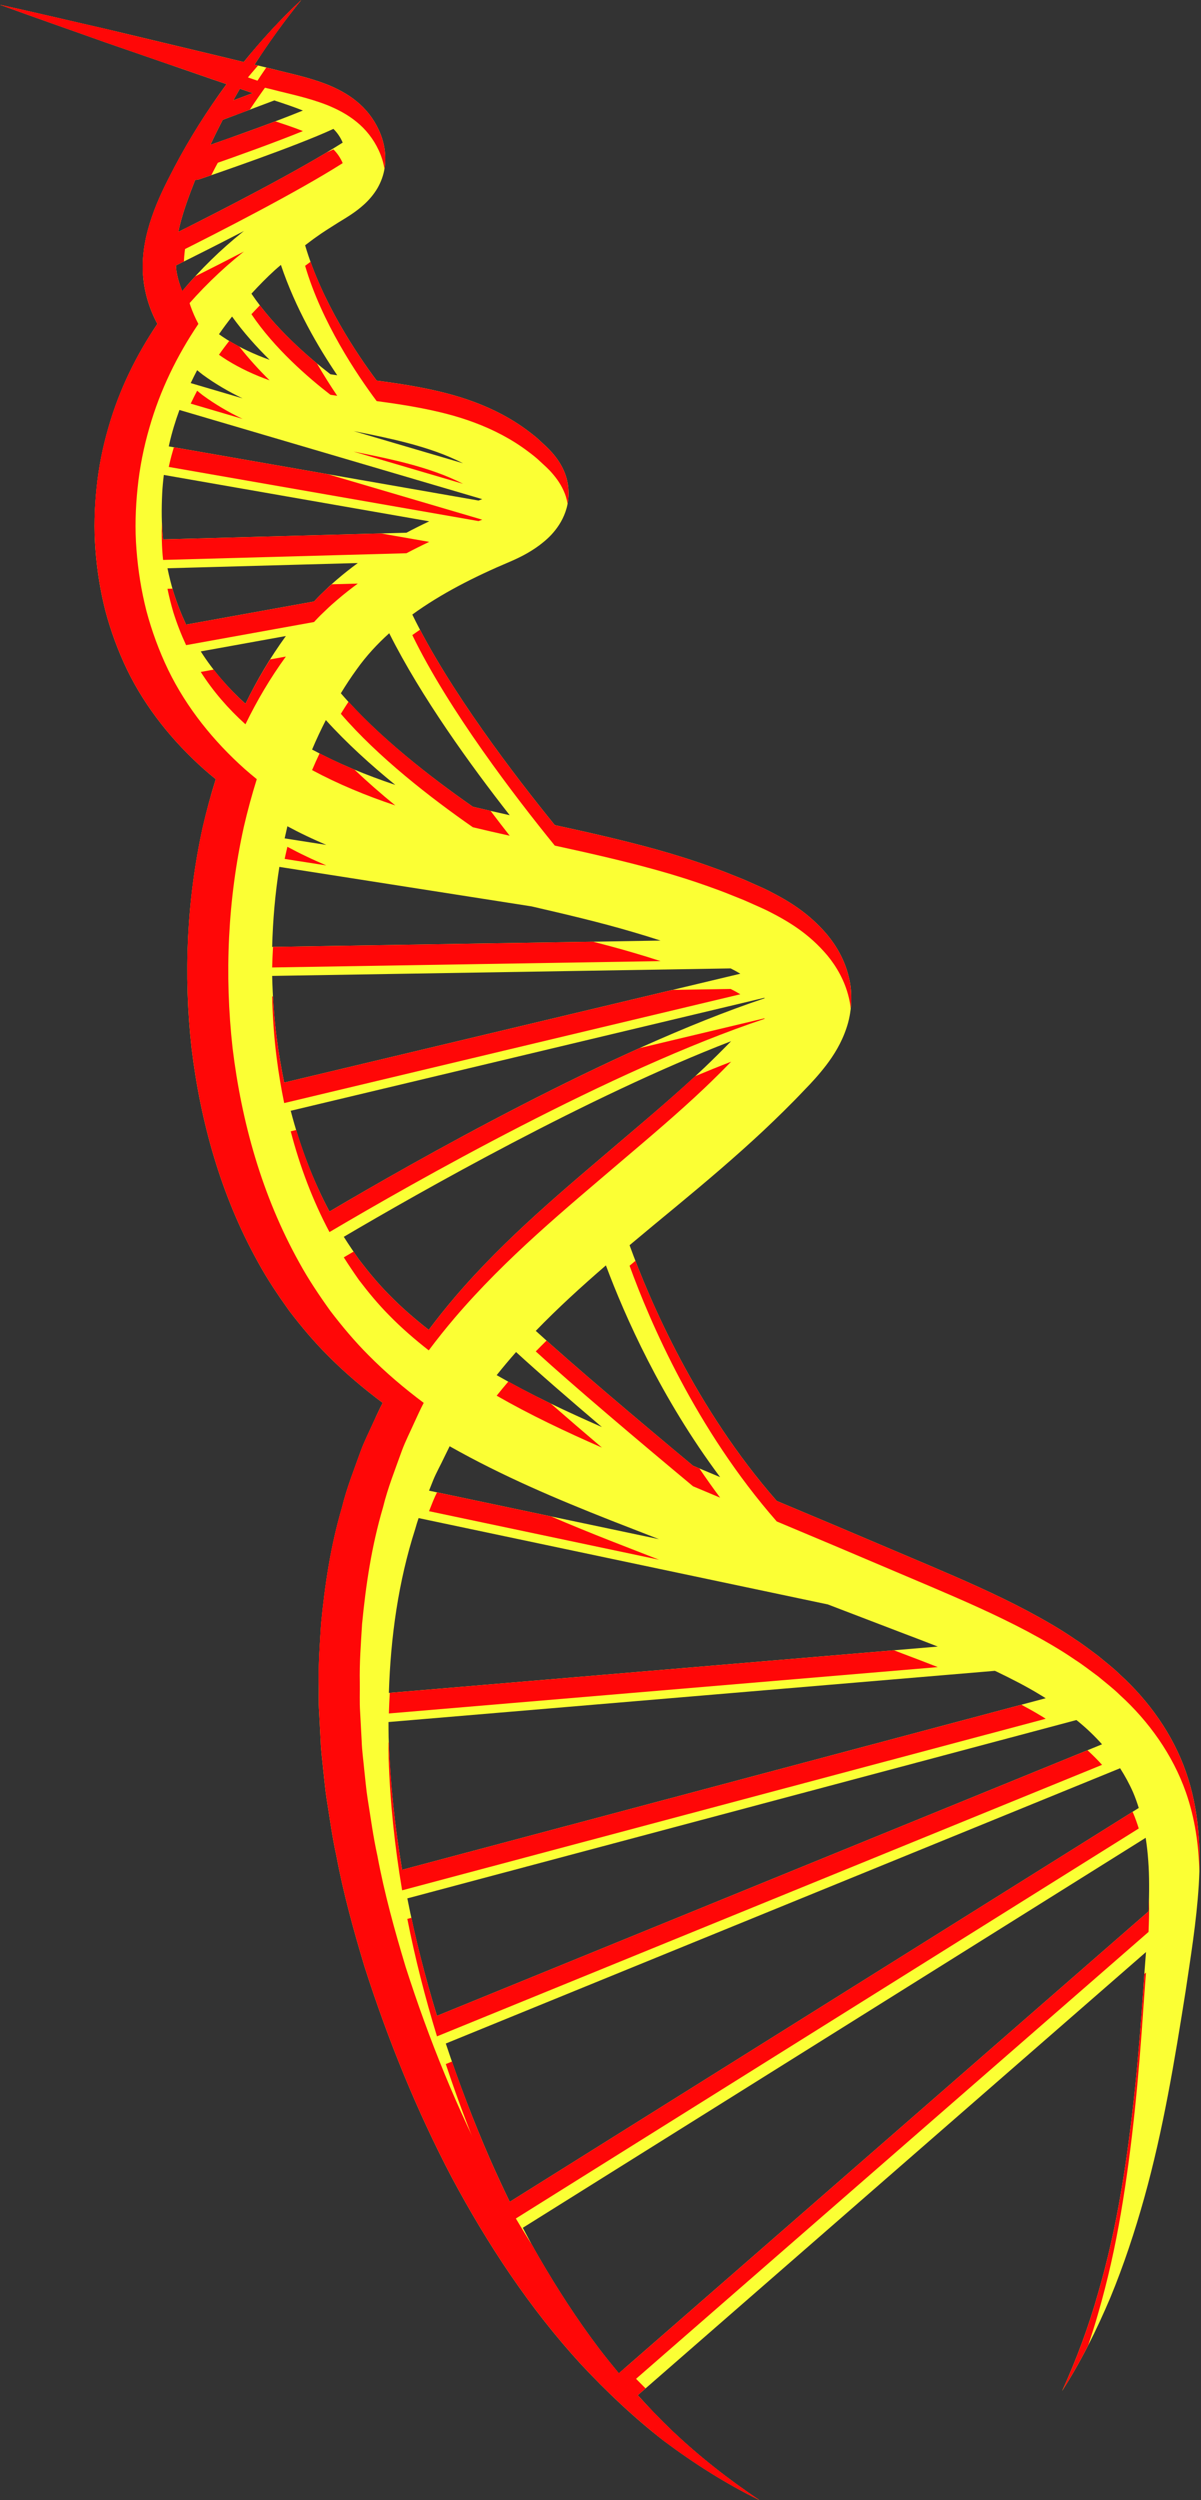 <?xml version="1.0" encoding="UTF-8" standalone="no"?><svg xmlns="http://www.w3.org/2000/svg" xmlns:xlink="http://www.w3.org/1999/xlink" fill="#000000" height="2222.9" preserveAspectRatio="xMidYMid meet" version="1" viewBox="287.9 257.8 1068.7 2222.9" width="1068.7" zoomAndPan="magnify"><rect x="287.9" y="257.8" width="1068.7" height="2222.9" fill="#333333" stroke="none"/><g><g id="change1_1"><path d="M 838.562 2368.031 C 832.59 2360.832 826.723 2353.551 821.035 2346.129 C 801.328 2320.129 783.648 2292.711 767.328 2264.578 C 762.375 2256.059 757.688 2247.391 753.125 2238.66 L 1307.371 1891.891 C 1309.441 1905.137 1310.371 1918.957 1310.422 1933.051 C 1310.48 1941.039 1310.273 1949.148 1309.922 1957.32 Z M 684.59 2074.816 L 1284.613 1830.047 C 1288.961 1836.859 1292.852 1843.938 1296.113 1851.348 C 1298.062 1855.867 1299.711 1860.57 1301.211 1865.348 L 741.5 2215.551 C 735.367 2202.891 729.469 2190.129 723.789 2177.289 C 709.207 2143.77 696.094 2109.539 684.59 2074.816 Z M 593.824 1357.527 C 660.129 1318.48 811.727 1232.348 938.484 1183.582 C 930.691 1191.543 922.75 1199.441 914.586 1207.219 C 891.477 1229.109 866.691 1250.047 841.559 1271.398 C 791.48 1314.18 738.449 1357.578 692.602 1411.23 C 684.621 1420.59 676.871 1430.27 669.418 1440.238 C 656.82 1430.398 644.867 1420.027 633.977 1408.848 C 624.273 1399.047 615.602 1388.539 607.301 1377.648 C 602.672 1371.059 598.141 1364.387 593.824 1357.527 Z M 466.539 837.008 L 542.285 823.324 C 528.395 842.426 516.492 862.625 506.309 883.559 C 490.93 869.691 477.434 854.117 466.539 837.008 Z M 461.582 417.797 C 462.895 417.781 464.234 417.57 465.547 417.129 C 475.164 413.871 550.934 388.039 584.594 372.406 C 588.148 375.906 590.965 380.137 592.84 384.598 C 552.051 410.492 482.387 446.078 446.648 463.949 C 447.059 461.988 447.41 460.039 447.914 458.074 C 451.254 444.801 456.266 431.285 461.582 417.797 Z M 512.727 340.578 L 495.473 347.062 C 497.422 343.605 499.371 340.137 501.391 336.711 Z M 486.117 364.352 L 531.977 347.105 C 540.766 350.016 549.457 352.875 557.426 356.086 C 533.398 365.891 499.227 378.176 475.137 386.578 C 478.633 379.09 482.297 371.691 486.117 364.352 Z M 587.996 591.48 C 585.938 591.191 583.949 590.871 581.918 590.566 C 562.145 575.297 532.059 549.301 511.637 518.918 C 518.316 511.656 525.211 504.578 532.551 497.926 C 534.262 496.328 536.121 494.895 537.871 493.344 C 550.703 531.688 571.125 566.59 587.996 591.48 Z M 699.91 669.734 L 602.543 641.086 C 603.82 641.348 605.094 641.59 606.367 641.848 C 621.457 644.848 636.191 647.922 650.316 651.621 C 668.184 656.324 685.129 662.094 699.91 669.734 Z M 741.461 982.652 C 730.43 980.199 719.5 977.703 708.68 975.117 C 671.16 949.012 624.262 912.66 591.199 874.227 C 595.719 866.859 600.426 859.629 605.508 852.688 C 613.77 841.102 623.473 830.555 634.254 820.844 C 662.566 877.391 707.043 938.75 741.461 982.652 Z M 534.152 1180.734 C 531.789 1162.453 530.512 1144.004 530.086 1125.539 L 938.059 1118.871 C 941.047 1120.348 943.945 1121.945 946.688 1123.59 L 540.785 1220.359 C 538.09 1207.25 535.859 1194.023 534.152 1180.734 Z M 560.176 1000.887 C 566.156 1003.766 572.207 1006.414 578.258 1009.062 L 541.191 1003.262 C 541.965 999.656 542.777 996.078 543.633 992.484 C 549.105 995.406 554.609 998.254 560.176 1000.887 Z M 536.48 1028.605 L 760.992 1063.738 C 791.793 1070.863 821.973 1077.91 851.078 1086.527 C 859.391 1088.93 867.586 1091.473 875.699 1094.121 L 530.086 1099.77 C 530.676 1075.918 532.785 1052.109 536.48 1028.605 Z M 577.855 898.062 C 596.359 918.523 617.961 938.082 639.66 955.723 C 613.789 947.062 588.824 936.758 565.605 924.277 C 569.348 915.34 573.484 906.633 577.855 898.062 Z M 438.605 652.289 C 440.914 642.168 443.965 632.168 447.574 622.332 L 717.016 701.625 C 715.918 702.035 714.824 702.461 713.73 702.871 L 438.082 654.711 C 438.266 653.902 438.41 653.082 438.605 652.289 Z M 463.324 586.957 C 464.992 588.297 466.613 589.715 468.312 590.977 C 479.602 599.242 491.488 606.121 503.75 612.012 L 457.594 598.422 C 459.418 594.57 461.336 590.75 463.324 586.957 Z M 494.398 539.254 C 504.527 553.348 516.199 566.332 527.801 577.75 C 514.391 572.969 501.594 567.031 489.891 559.773 C 487.445 558.25 485.082 556.621 482.754 554.977 C 486.457 549.617 490.359 544.398 494.398 539.254 Z M 444.902 498.641 C 444.656 497.074 444.617 495.43 444.473 493.816 C 456.566 487.848 479.191 476.586 504.969 463.203 L 503.73 464.164 C 484.27 479.734 466.293 497.316 450.09 516.602 C 447.668 510.895 445.906 504.898 444.902 498.641 Z M 432.223 696.496 C 432.492 691.016 433.023 685.551 433.68 680.102 L 669.84 721.352 C 663.051 724.551 656.289 727.914 649.578 731.477 L 433.02 737.41 C 431.578 723.879 431.562 710.18 432.223 696.496 Z M 453.492 813.172 C 449.109 803.766 445.312 794.023 442.156 783.992 C 440.117 777.125 438.379 770.137 436.926 763.074 L 606.285 758.434 C 599.984 763.059 593.789 767.918 587.777 773.078 C 584.449 775.922 581.152 778.832 577.988 781.922 C 574.758 784.918 571.609 788.023 568.57 791.297 L 567.383 792.605 Z M 581.082 1335.047 C 566.184 1307.066 554.766 1276.848 546.59 1245.457 L 968.188 1144.961 L 968.18 1145.465 C 831.793 1190.934 655.059 1291.34 581.082 1335.047 Z M 928.699 1571.207 L 904.582 1561.078 C 856.062 1520.699 797.773 1471.438 764.648 1441.156 C 784.133 1421.039 805.176 1401.84 827.062 1382.93 C 843.902 1428 876.148 1500.891 928.699 1571.207 Z M 633.711 1802.797 C 633.605 1798.18 633.629 1793.566 633.598 1788.957 L 1173.172 1743.43 L 1174.832 1744.188 C 1188.023 1750.551 1201 1757.16 1213.145 1764.547 C 1214.973 1765.578 1216.672 1766.707 1218.414 1767.797 L 645.73 1920.328 C 639.125 1881.25 634.988 1841.969 633.711 1802.797 Z M 657.367 1617.359 C 658.262 1614.066 659.305 1610.828 660.387 1607.617 L 1024.551 1684.398 L 1091.312 1709.949 C 1101.82 1713.898 1112.152 1717.859 1122.371 1721.859 L 633.926 1763.078 C 635.484 1713.117 642.465 1663.816 657.367 1617.359 Z M 747.121 1459.988 C 767.098 1478.316 794.883 1502.379 823.5 1526.688 C 791.02 1512.457 759.457 1497.527 729.852 1480.527 C 735.418 1473.578 741.148 1466.719 747.121 1459.988 Z M 683.199 1553.559 C 684.809 1550.289 686.371 1547 688.012 1543.746 C 734.902 1570.27 783.48 1590.77 831.25 1609.609 C 845.66 1615.227 859.988 1620.797 874.355 1626.398 L 669.676 1583.238 C 670.891 1580.227 672.105 1577.207 673.273 1574.176 C 676.137 1567.09 679.98 1560.469 683.199 1553.559 Z M 650.367 1945.758 L 1245.723 1787.188 C 1246.312 1787.68 1246.961 1788.117 1247.531 1788.629 C 1255.16 1794.879 1262.172 1801.617 1268.531 1808.77 L 676.738 2050.199 C 666.191 2015.727 657.266 1980.859 650.367 1945.758 Z M 1343.203 1833.34 C 1331.453 1799.656 1309.871 1769.809 1284.512 1746.758 C 1278.332 1740.668 1271.582 1735.586 1265.031 1730.098 C 1258.262 1725.129 1251.562 1719.867 1244.57 1715.387 C 1230.762 1705.887 1216.453 1697.797 1202.082 1690.098 C 1173.332 1674.879 1143.934 1662.148 1115.48 1649.996 L 1029.98 1613.738 L 979.086 1592.367 C 907.109 1510.301 866.027 1414.359 848.113 1364.988 C 862.059 1353.27 876.23 1341.59 890.523 1329.797 C 916.148 1308.586 941.984 1286.738 967.145 1263.227 C 979.68 1251.398 992.09 1239.309 1004.102 1226.566 C 1009.992 1220.566 1016.602 1213.398 1023.199 1204.801 C 1029.742 1196.152 1036.543 1185.574 1041.109 1171.938 C 1045.781 1158.344 1046.953 1141.582 1043.23 1126.637 C 1039.66 1111.504 1032.16 1098.809 1024.102 1089.051 C 1007.613 1069.539 989.492 1058.809 971.738 1049.781 C 967.094 1047.449 963.219 1045.824 959.078 1043.965 C 954.977 1042.199 950.922 1040.223 946.777 1038.637 C 938.527 1035.289 930.277 1031.969 921.965 1029.062 C 905.363 1023.02 888.688 1017.754 872.047 1013.125 C 841.578 1004.691 811.328 997.902 781.578 991.434 C 746.281 948.035 687.211 871 654.785 804.234 C 680.301 785.711 710.074 770.578 741.488 757.32 C 750.16 753.578 758.91 749.316 768.145 742.434 C 772.742 738.918 777.473 734.961 782.062 729.117 C 786.574 723.406 791 715.645 792.883 706.281 C 794.75 696.891 793.895 687.27 790.668 678.809 C 787.496 670.57 783.105 664.805 779.352 660.465 C 775.504 656.004 772.277 653.34 768.742 650.023 C 765.344 646.719 761.641 643.871 757.902 641.059 C 742.988 629.777 726.598 621.48 710.266 615.379 C 693.902 609.211 677.461 605.301 661.398 602.195 C 648.48 599.715 635.691 597.887 623.074 596.199 C 605.352 572.496 574.164 526.117 559.402 475.898 C 562.652 473.48 565.828 470.969 569.164 468.637 C 575.535 464.012 582.18 459.992 588.895 455.699 C 595.863 451.406 604.23 446.672 612.398 439.125 C 616.469 435.316 620.469 430.719 623.684 425.285 C 626.867 419.836 629.23 413.488 630.125 407.277 C 632.039 394.734 629.473 382.91 624.816 373.043 C 620.207 363.105 613.395 354.52 605.059 347.793 C 597.09 341.309 588.293 336.754 579.688 333.223 C 562.227 326.328 545.945 323.254 529.988 319.066 L 514.406 315.293 C 527.09 295.457 541.043 276.324 555.93 257.832 C 537.602 274.848 520.648 293.418 504.754 312.949 L 481.652 307.348 L 384.891 284.211 C 352.539 276.828 320.285 269.125 287.855 262.016 C 319.027 273.449 350.371 284.285 381.617 295.445 L 475.66 327.91 L 489.473 332.629 C 472.238 356.074 456.59 380.809 442.938 406.746 C 435.672 420.688 428.406 434.859 423.055 450.617 C 417.652 466.203 413.953 483.48 415.102 501.625 C 416.102 516.922 420.605 532.219 427.934 545.797 C 409 573.805 393.832 604.723 384.367 637.98 C 379.246 655.441 375.699 673.371 373.844 691.531 C 371.945 709.66 371.352 728.035 372.824 746.348 C 374.195 764.66 377.086 782.926 381.664 800.918 C 386.441 818.848 392.883 836.461 401.035 853.387 C 417.551 887.422 441.742 917.121 469.293 941.688 C 472.773 944.75 476.309 947.719 479.879 950.609 C 475.492 964.629 471.656 978.754 468.367 992.941 C 454.07 1057.648 451.023 1124.215 458.375 1189.914 C 466.375 1255.438 484.434 1320.719 517.598 1380.297 C 525.746 1395.219 535.336 1409.477 545.355 1423.449 C 555.824 1437.148 567 1450.469 579.125 1462.617 C 594.59 1478.266 611.211 1492.297 628.434 1505.18 C 625.355 1510.996 622.695 1517.027 619.918 1522.988 C 616.273 1531.148 612.188 1539.129 609.074 1547.477 C 603.09 1564.258 596.406 1580.809 592.23 1598.039 C 582.16 1632.078 576.914 1667.02 573.586 1701.777 C 572.527 1719.199 571.156 1736.598 571.547 1753.949 C 571.672 1762.609 571.227 1771.309 571.844 1779.93 L 573.219 1805.797 C 573.492 1814.438 574.719 1822.957 575.523 1831.52 C 576.504 1840.059 577.172 1848.648 578.516 1857.121 C 581.258 1874.039 583.48 1891.051 587.184 1907.73 C 593.449 1941.328 602.527 1974.16 612.324 2006.641 C 633.062 2071.27 658.418 2133.859 689.805 2193.719 C 721.637 2253.207 759.094 2310.078 804.695 2359.809 C 827.703 2384.43 852.164 2407.621 878.676 2428.16 C 905.539 2448.25 933.824 2466.168 963.645 2480.781 C 936.031 2462.289 910.043 2441.93 886.223 2419.328 C 875.5 2409.129 865.289 2398.469 855.43 2387.508 L 1307.652 1993.469 C 1306.883 2003.609 1306.094 2013.789 1305.402 2024.008 C 1301.23 2085.648 1295.664 2146.781 1285.363 2207.219 C 1280.223 2237.438 1273.582 2267.41 1264.973 2296.898 C 1256.613 2326.488 1245.863 2355.449 1233.02 2383.699 C 1249.793 2357.578 1263.73 2329.559 1275.922 2300.77 C 1287.871 2271.867 1297.703 2242.059 1306.152 2211.898 C 1322.992 2151.488 1333.203 2089.59 1342.902 2028.25 C 1347.422 1997.637 1352.512 1966.949 1354.582 1934.309 C 1356.594 1901.938 1355.012 1867.156 1343.203 1833.34" fill="#fbff34"/></g><g id="change2_1"><path d="M 486.055 382.734 C 482.258 390.031 478.605 397.398 475.137 404.824 C 499.227 396.438 533.398 384.148 557.426 374.348 C 549.738 371.262 541.367 368.48 532.902 365.672 C 517.32 371.566 500.648 377.598 486.055 382.734" fill="#ff0707"/></g><g id="change2_2"><path d="M 501.391 354.961 C 500.484 356.496 499.621 358.062 498.738 359.598 L 506.473 356.703 L 501.391 354.961" fill="#ff0707"/></g><g id="change2_3"><path d="M 444.902 516.891 C 445.91 523.152 447.668 529.148 450.09 534.855 C 466.293 515.578 484.27 497.988 503.73 482.418 L 504.973 481.449 C 488.609 489.941 473.547 497.57 461.613 503.539 C 457.691 507.805 453.836 512.141 450.09 516.602 C 449.23 514.578 448.562 512.473 447.875 510.383 C 446.707 510.965 445.5 511.559 444.473 512.059 C 444.617 513.68 444.656 515.328 444.902 516.891" fill="#ff0707"/></g><g id="change2_4"><path d="M 457.594 616.684 L 503.75 630.273 C 491.488 624.395 479.602 617.508 468.316 609.234 C 466.613 607.965 464.988 606.551 463.324 605.215 C 461.336 609.012 459.418 612.82 457.594 616.684" fill="#ff0707"/></g><g id="change2_5"><path d="M 1196.75 1773.578 L 645.73 1920.328 C 639.371 1882.711 635.363 1844.91 633.938 1807.191 L 633.602 1807.219 C 633.629 1811.828 633.602 1816.441 633.711 1821.051 C 634.984 1860.23 639.125 1899.512 645.73 1938.59 L 1218.41 1786.059 C 1216.672 1784.961 1214.969 1783.828 1213.141 1782.809 C 1207.828 1779.578 1202.32 1776.551 1196.75 1773.578" fill="#ff0707"/></g><g id="change2_6"><path d="M 1295.711 1868.789 L 741.496 2215.551 C 735.367 2202.891 729.469 2190.129 723.785 2177.289 C 711.457 2148.949 700.242 2120.059 690.098 2090.828 L 684.594 2093.078 C 696.094 2127.789 709.207 2162.031 723.785 2195.539 C 729.469 2208.379 735.367 2221.148 741.496 2233.801 L 1301.211 1883.609 C 1299.711 1878.828 1298.059 1874.129 1296.109 1869.609 L 1295.711 1868.789" fill="#ff0707"/></g><g id="change2_7"><path d="M 1255.609 1814.051 L 676.742 2050.199 C 667.926 2021.398 660.328 1992.309 654.012 1963.039 L 650.363 1964.02 C 657.266 1999.109 666.188 2033.988 676.742 2068.449 L 1268.539 1827.031 C 1264.512 1822.512 1260.129 1818.219 1255.609 1814.051" fill="#ff0707"/></g><g id="change2_8"><path d="M 649.582 749.727 C 656.293 746.16 663.055 742.809 669.84 739.613 L 626.848 732.102 L 433.02 737.41 C 432.453 732.113 432.16 726.766 431.988 721.418 C 431.637 732.879 431.812 744.328 433.02 755.668 L 649.582 749.727" fill="#ff0707"/></g><g id="change2_9"><path d="M 838.57 2368.031 C 832.59 2360.828 826.719 2353.551 821.035 2346.129 C 801.328 2320.129 783.648 2292.711 767.324 2264.578 C 764.973 2260.531 762.688 2256.449 760.438 2252.34 L 753.121 2256.922 C 757.688 2265.648 762.375 2274.32 767.324 2282.84 C 783.648 2310.961 801.328 2338.391 821.035 2364.391 C 826.719 2371.809 832.59 2379.09 838.57 2386.289 L 1309.922 1975.578 C 1310.27 1967.398 1310.48 1959.301 1310.422 1951.309 C 1310.41 1949.43 1310.352 1947.57 1310.309 1945.699 C 1310.211 1949.559 1310.09 1953.43 1309.922 1957.32 L 838.57 2368.031" fill="#ff0707"/></g><g id="change2_10"><path d="M 479.879 968.867 C 478.43 967.703 477.027 966.465 475.602 965.266 C 472.984 974.461 470.512 983.691 468.367 992.949 C 458.492 1037.652 454.105 1083.246 454.688 1128.82 C 455.367 1089.34 459.812 1049.938 468.367 1011.211 C 471.656 997.02 475.492 982.883 479.879 968.867" fill="#ff0707"/></g><g id="change2_11"><path d="M 571.555 1761.449 C 571.52 1765.281 571.477 1769.109 571.555 1772.93 L 571.547 1772.199 C 571.473 1768.621 571.504 1765.039 571.555 1761.449" fill="#ff0707"/></g><g id="change2_12"><path d="M 868.734 2420.07 C 872.051 2422.762 875.305 2425.539 878.68 2428.16 C 905.539 2448.25 933.824 2466.172 963.645 2480.781 C 936.031 2462.289 910.043 2441.93 886.227 2419.328 C 878.84 2412.309 871.762 2405 864.809 2397.59 L 855.426 2405.77 C 859.777 2410.602 864.23 2415.359 868.734 2420.07" fill="#ff0707"/></g><g id="change2_13"><path d="M 1122.371 1740.121 C 1112.148 1736.109 1101.828 1732.16 1091.309 1728.211 L 1083.34 1725.16 L 634.746 1763.012 C 634.391 1769.109 634.113 1775.219 633.926 1781.34 L 1122.371 1740.121" fill="#ff0707"/></g><g id="change2_14"><path d="M 979.086 1592.371 C 913.324 1517.391 873.422 1430.949 853.344 1378.898 C 851.613 1380.352 849.828 1381.801 848.113 1383.238 C 866.023 1432.621 907.109 1528.559 979.086 1610.621 L 1029.98 1632 L 1115.48 1668.262 C 1143.93 1680.41 1173.328 1693.129 1202.078 1708.352 C 1216.449 1716.059 1230.762 1724.148 1244.57 1733.641 C 1251.559 1738.129 1258.262 1743.379 1265.031 1748.359 C 1271.578 1753.852 1278.328 1758.93 1284.512 1765.02 C 1309.871 1788.07 1331.449 1817.922 1343.199 1851.602 C 1351.359 1874.961 1354.57 1898.77 1355.148 1921.941 C 1356.02 1893.18 1353.52 1862.898 1343.199 1833.34 C 1331.449 1799.66 1309.871 1769.809 1284.512 1746.762 C 1278.328 1740.672 1271.578 1735.59 1265.031 1730.102 C 1258.262 1725.129 1251.559 1719.871 1244.57 1715.391 C 1230.762 1705.891 1216.449 1697.801 1202.078 1690.102 C 1173.328 1674.879 1143.93 1662.148 1115.48 1650 L 1029.98 1613.738 L 979.086 1592.371" fill="#ff0707"/></g><g id="change2_15"><path d="M 592.84 402.863 C 590.965 398.395 588.148 394.16 584.594 390.66 C 582.684 391.551 580.625 392.473 578.461 393.41 C 539.547 416.664 485.227 444.586 452.449 461.039 C 450.766 466.168 449.191 471.266 447.914 476.324 C 447.41 478.297 447.059 480.242 446.648 482.199 C 482.391 464.336 552.051 428.75 592.84 402.863" fill="#ff0707"/></g><g id="change2_16"><path d="M 519.133 529.309 C 516.609 531.91 514.09 534.512 511.637 537.184 C 532.059 567.562 562.145 593.562 581.918 608.828 C 583.949 609.125 585.938 609.465 587.992 609.75 C 582.219 601.238 576.039 591.477 569.887 580.891 C 553.883 567.59 534.77 549.75 519.133 529.309" fill="#ff0707"/></g><g id="change2_17"><path d="M 442.594 655.5 C 441.094 660.488 439.758 665.496 438.602 670.547 C 438.41 671.352 438.266 672.156 438.082 672.977 L 713.734 721.137 C 714.824 720.715 715.922 720.293 717.012 719.887 L 579.566 679.43 L 442.594 655.5" fill="#ff0707"/></g><g id="change2_18"><path d="M 699.91 688.004 C 685.129 680.348 668.184 674.594 650.312 669.887 C 636.191 666.176 621.457 663.113 606.371 660.113 C 605.098 659.848 603.82 659.602 602.543 659.348 L 699.91 688.004" fill="#ff0707"/></g><g id="change2_19"><path d="M 489.473 350.883 L 479.059 347.332 C 465.91 366.348 453.777 386.156 442.941 406.742 C 435.672 420.684 428.414 434.855 423.055 450.617 C 417.652 466.199 413.953 483.484 415.102 501.617 C 415.145 502.309 415.289 502.996 415.352 503.688 C 416.395 491.449 419.289 479.742 423.055 468.867 C 428.414 453.109 435.672 438.938 442.941 424.996 C 456.594 399.055 472.238 374.316 489.473 350.883" fill="#ff0707"/></g><g id="change2_20"><path d="M 482.754 573.234 C 485.082 574.875 487.445 576.508 489.898 578.016 C 501.594 585.285 514.391 591.23 527.801 596.004 C 518.562 586.914 509.324 576.801 500.812 565.949 C 497.77 564.348 494.793 562.676 491.875 560.914 C 488.762 564.977 485.66 569.035 482.754 573.234" fill="#ff0707"/></g><g id="change2_21"><path d="M 875.699 1112.379 C 867.582 1109.734 859.387 1107.195 851.074 1104.793 C 839.391 1101.336 827.504 1098.168 815.508 1095.113 L 530.84 1099.762 C 530.492 1105.844 530.234 1111.945 530.082 1118.035 L 875.699 1112.379" fill="#ff0707"/></g><g id="change2_22"><path d="M 603.277 942.086 C 592.676 937.664 582.359 932.82 572.293 927.664 C 569.961 932.562 567.711 937.508 565.605 942.543 C 588.824 955.02 613.789 965.324 639.66 973.98 C 627.289 963.922 615.027 953.199 603.277 942.086" fill="#ff0707"/></g><g id="change2_23"><path d="M 661.637 817.734 C 659.332 819.305 657.027 820.883 654.785 822.496 C 687.211 889.258 746.277 966.297 781.578 1009.684 C 811.328 1016.168 841.578 1022.945 872.051 1031.383 C 888.688 1036.004 905.359 1041.273 921.961 1047.309 C 930.277 1050.242 938.527 1053.555 946.773 1056.902 C 950.922 1058.496 954.977 1060.465 959.082 1062.23 C 963.215 1064.094 967.09 1065.707 971.738 1068.043 C 989.488 1077.059 1007.609 1087.785 1024.102 1107.316 C 1032.16 1117.074 1039.66 1129.77 1043.238 1144.902 C 1044.02 1148.062 1044.539 1151.305 1044.898 1154.57 C 1045.91 1145.328 1045.469 1135.664 1043.238 1126.633 C 1039.66 1111.512 1032.16 1098.805 1024.102 1089.047 C 1007.609 1069.539 989.488 1058.812 971.738 1049.785 C 967.09 1047.449 963.215 1045.836 959.082 1043.973 C 954.977 1042.203 950.922 1040.227 946.773 1038.645 C 938.527 1035.285 930.277 1031.984 921.961 1029.062 C 905.359 1023.016 888.688 1017.746 872.051 1013.125 C 841.578 1004.688 811.328 997.91 781.578 991.426 C 748.637 950.938 695.004 881.137 661.637 817.734" fill="#ff0707"/></g><g id="change2_24"><path d="M 442.16 802.25 C 445.312 812.277 449.109 822.02 453.5 831.434 L 567.387 810.871 L 568.57 809.547 C 571.609 806.281 574.758 803.164 577.988 800.18 C 581.152 797.086 584.449 794.184 587.773 791.344 C 593.789 786.168 599.984 781.316 606.285 776.691 L 583.07 777.328 C 581.371 778.848 579.633 780.316 577.988 781.918 C 574.758 784.914 571.609 788.02 568.57 791.293 L 567.387 792.605 L 453.5 813.18 C 449.109 803.766 445.312 794.016 442.16 783.988 C 441.891 783.074 441.664 782.133 441.398 781.219 L 436.926 781.34 C 438.379 788.395 440.117 795.375 442.16 802.25" fill="#ff0707"/></g><g id="change2_25"><path d="M 564.246 490.562 C 562.641 491.777 561.02 492.961 559.406 494.16 C 574.164 544.359 605.352 590.762 623.074 614.445 C 635.691 616.145 648.48 617.977 661.398 620.461 C 677.461 623.551 693.902 627.469 710.266 633.633 C 726.598 639.746 742.988 648.035 757.902 659.32 C 761.641 662.117 765.344 664.973 768.742 668.285 C 772.273 671.594 775.512 674.258 779.352 678.727 C 783.109 683.07 787.496 688.824 790.668 697.074 C 791.719 699.832 792.422 702.742 792.957 705.707 C 794.676 696.492 793.824 687.102 790.668 678.809 C 787.496 670.574 783.109 664.809 779.352 660.465 C 775.512 656.008 772.273 653.348 768.742 650.023 C 765.344 646.727 761.641 643.871 757.902 641.055 C 742.988 629.773 726.598 621.48 710.266 615.383 C 693.902 609.203 677.461 605.301 661.398 602.199 C 648.48 599.715 635.691 597.895 623.074 596.195 C 607.094 574.828 580.203 534.992 564.246 490.562" fill="#ff0707"/></g><g id="change2_26"><path d="M 373.844 709.793 C 375.699 691.637 379.246 673.711 384.367 656.238 C 393.832 622.988 408.996 592.066 427.93 564.07 C 426.082 560.641 424.422 557.102 422.941 553.48 C 406.344 579.438 392.977 607.73 384.367 637.977 C 379.246 655.449 375.699 673.387 373.844 691.531 C 372.359 705.73 371.719 720.074 372.191 734.422 C 372.445 726.176 372.988 717.969 373.844 709.793" fill="#ff0707"/></g><g id="change2_27"><path d="M 1264.969 2315.16 C 1273.578 2285.672 1280.219 2255.699 1285.359 2225.48 C 1295.66 2165.031 1301.23 2103.898 1305.398 2042.27 C 1306.09 2032.051 1306.879 2021.871 1307.648 2011.73 L 1306.211 2012.98 C 1305.941 2016.66 1305.648 2020.32 1305.398 2024.012 C 1301.23 2085.648 1295.66 2146.781 1285.359 2207.219 C 1280.219 2237.441 1273.578 2267.41 1264.969 2296.898 C 1256.609 2326.488 1245.859 2355.449 1233.02 2383.699 C 1241.391 2370.672 1249.051 2357.148 1256.148 2343.309 C 1259.301 2333.988 1262.301 2324.621 1264.969 2315.16" fill="#ff0707"/></g><g id="change2_28"><path d="M 823.5 1544.941 C 807.66 1531.488 792.133 1518.148 777.992 1505.781 C 765.121 1499.551 752.551 1493.02 740.234 1486.23 C 736.707 1490.379 733.234 1494.559 729.852 1498.789 C 759.457 1515.789 791.02 1530.719 823.5 1544.941" fill="#ff0707"/></g><g id="change2_29"><path d="M 440.43 315.75 L 481.652 325.598 L 504.754 331.215 C 508.926 326.086 513.176 321.031 517.504 316.039 L 514.406 315.293 C 527.09 295.457 541.043 276.324 555.93 257.832 C 537.602 274.848 520.648 293.418 504.754 312.949 L 481.652 307.348 L 384.891 284.211 C 352.539 276.828 320.285 269.125 287.855 262.016 C 319.027 273.449 350.371 284.285 381.617 295.445 L 440.43 315.75" fill="#ff0707"/></g><g id="change2_30"><path d="M 524.84 317.832 C 521.277 323.031 517.793 328.258 514.402 333.562 L 529.988 337.332 C 545.945 341.508 562.227 344.582 579.688 351.488 C 588.289 355.023 597.09 359.57 605.059 366.047 C 613.395 372.773 620.203 381.359 624.82 391.297 C 627.211 396.379 629.035 401.961 629.996 407.902 L 630.125 407.281 C 632.035 394.742 629.469 382.906 624.82 373.043 C 620.203 363.105 613.395 354.52 605.059 347.789 C 597.09 341.316 588.289 336.77 579.688 333.234 C 562.227 326.328 545.945 323.254 529.988 319.078 L 524.84 317.832" fill="#ff0707"/></g><g id="change2_31"><path d="M 938.484 1201.828 C 927.953 1205.879 917.25 1210.211 906.438 1214.73 C 885.676 1233.91 863.785 1252.512 841.559 1271.398 C 791.477 1314.18 738.449 1357.578 692.602 1411.23 C 684.625 1420.59 676.871 1430.27 669.418 1440.238 C 656.816 1430.398 644.867 1420.031 633.973 1408.852 C 624.273 1399.051 615.602 1388.539 607.297 1377.648 C 605.688 1375.352 604.191 1372.961 602.605 1370.641 C 599.555 1372.422 596.586 1374.16 593.824 1375.789 C 598.141 1382.641 602.676 1389.32 607.297 1395.898 C 615.602 1406.801 624.273 1417.309 633.973 1427.109 C 644.867 1438.289 656.816 1448.66 669.418 1458.5 C 676.871 1448.531 684.625 1438.84 692.602 1429.48 C 738.449 1375.828 791.477 1332.43 841.559 1289.66 C 866.691 1268.309 891.48 1247.359 914.582 1225.469 C 922.746 1217.699 930.695 1209.809 938.484 1201.828" fill="#ff0707"/></g><g id="change2_32"><path d="M 609.07 1547.48 C 603.09 1564.262 596.402 1580.809 592.227 1598.039 C 582.156 1632.078 576.91 1667.02 573.586 1701.781 C 572.527 1719.199 571.156 1736.602 571.547 1753.949 C 571.57 1755.648 571.566 1757.359 571.559 1759.07 C 571.828 1746.078 572.797 1733.059 573.586 1720.039 C 576.91 1685.281 582.156 1650.34 592.227 1616.301 C 596.402 1599.07 603.09 1582.512 609.07 1565.73 C 612.188 1557.391 616.273 1549.398 619.914 1541.238 C 622.695 1535.281 625.355 1529.262 628.434 1523.43 C 626.27 1521.82 624.148 1520.129 622.004 1518.469 C 621.312 1519.98 620.613 1521.48 619.914 1522.988 C 616.273 1531.148 612.188 1539.129 609.07 1547.48" fill="#ff0707"/></g><g id="change2_33"><path d="M 904.582 1561.078 C 860.422 1524.328 808.238 1480.27 774.23 1449.82 C 771.016 1453.012 767.777 1456.18 764.645 1459.422 C 797.773 1489.699 856.062 1538.949 904.582 1579.34 L 928.695 1589.469 C 922.23 1580.809 916.078 1572.121 910.223 1563.449 L 904.582 1561.078" fill="#ff0707"/></g><g id="change2_34"><path d="M 874.352 1644.66 C 859.984 1639.059 845.656 1633.488 831.25 1627.859 C 813.645 1620.922 795.918 1613.738 778.219 1606.129 L 676.781 1584.738 C 675.535 1587.27 674.328 1589.82 673.273 1592.441 C 672.102 1595.469 670.891 1598.488 669.676 1601.5 L 874.352 1644.66" fill="#ff0707"/></g><g id="change2_35"><path d="M 886.422 1137.969 L 540.781 1220.359 C 538.09 1207.25 535.859 1194.031 534.16 1180.738 C 532.566 1168.48 531.512 1156.141 530.832 1143.781 L 530.086 1143.789 C 530.512 1162.27 531.789 1180.711 534.16 1198.988 C 535.859 1212.289 538.09 1225.512 540.781 1238.609 L 946.691 1141.859 C 943.945 1140.211 941.043 1138.609 938.059 1137.129 L 886.422 1137.969" fill="#ff0707"/></g><g id="change2_36"><path d="M 506.312 901.812 C 516.492 880.891 528.391 860.684 542.285 841.582 L 528.324 844.109 C 520.254 856.902 512.883 870.055 506.312 883.559 C 495.941 874.211 486.52 864.023 478.086 853.176 L 466.539 855.262 C 477.434 872.383 490.93 887.945 506.312 901.812" fill="#ff0707"/></g><g id="change2_37"><path d="M 598.027 881.746 C 595.691 885.277 593.422 888.867 591.195 892.488 C 624.262 930.922 671.16 967.27 708.68 993.375 C 719.496 995.961 730.43 998.469 741.461 1000.906 C 736 993.945 730.266 986.492 724.395 978.734 C 719.156 977.523 713.867 976.363 708.68 975.121 C 673.625 950.727 630.527 917.363 598.027 881.746" fill="#ff0707"/></g><g id="change2_38"><path d="M 581.082 1353.309 C 655.059 1309.59 831.797 1209.191 968.18 1163.73 L 968.184 1163.219 L 857.043 1189.711 C 747.453 1238.969 635.98 1302.609 581.082 1335.051 C 568.91 1312.199 559.188 1287.801 551.531 1262.531 L 546.59 1263.711 C 554.766 1295.109 566.184 1325.328 581.082 1353.309" fill="#ff0707"/></g><g id="change2_39"><path d="M 541.195 1021.516 L 578.262 1027.316 C 572.215 1024.664 566.156 1022.023 560.176 1019.129 C 554.609 1016.5 549.105 1013.66 543.633 1010.742 C 542.777 1014.328 541.969 1017.91 541.195 1021.516" fill="#ff0707"/></g><g id="change2_40"><path d="M 518.172 307.348 L 519.453 307.652 C 530.777 290.543 542.973 273.934 555.93 257.832 C 539.93 272.688 525.023 288.777 510.906 305.613 L 518.172 307.348" fill="#ff0707"/></g><g id="change2_41"><path d="M 501.391 336.707 L 512.723 340.582 L 495.473 347.074 C 497.422 343.609 499.371 340.145 501.391 336.707 Z M 855.426 2387.508 L 862.359 2381.469 C 856.246 2375.43 850.227 2369.281 844.312 2363.027 L 838.57 2368.027 C 832.59 2360.828 826.719 2353.551 821.035 2346.129 C 801.328 2320.129 783.648 2292.707 767.324 2264.578 C 765.375 2261.219 763.488 2257.82 761.613 2254.418 C 749.121 2234.609 737.355 2214.34 726.32 2193.719 C 694.93 2133.859 669.582 2071.27 648.836 2006.641 C 639.043 1974.16 629.961 1941.328 623.699 1907.727 C 620 1891.051 617.773 1874.039 615.031 1857.117 C 613.684 1848.648 613.023 1840.059 612.035 1831.52 C 611.238 1822.957 610.012 1814.438 609.738 1805.797 L 608.355 1779.93 C 607.746 1771.309 608.188 1762.609 608.066 1753.949 C 607.68 1736.598 609.047 1719.199 610.098 1701.777 C 613.426 1667.02 618.672 1632.078 628.742 1598.039 C 632.922 1580.809 639.602 1564.258 645.586 1547.477 C 648.703 1539.129 652.793 1531.148 656.43 1522.988 C 659.211 1517.027 661.871 1511 664.945 1505.18 C 647.727 1492.297 631.105 1478.27 615.641 1462.617 C 603.512 1450.469 592.336 1437.148 581.867 1423.449 C 571.855 1409.477 562.258 1395.219 554.117 1380.297 C 520.953 1320.719 502.887 1255.438 494.887 1189.914 C 487.535 1124.223 490.586 1057.648 504.887 992.941 C 508.172 978.762 512.008 964.617 516.398 950.605 C 512.82 947.719 509.289 944.738 505.812 941.699 C 478.258 917.129 454.07 887.434 437.547 853.395 C 429.395 836.449 422.965 818.855 418.176 800.922 C 413.598 782.93 410.715 764.648 409.336 746.352 C 407.871 728.027 408.465 709.668 410.355 691.523 C 412.211 673.379 415.766 655.449 420.879 637.973 C 430.348 604.723 445.512 573.801 464.441 545.809 C 458.977 535.656 455.09 524.578 453.051 513.242 C 452.078 514.383 451.051 515.461 450.09 516.602 C 447.668 510.902 445.906 504.898 444.902 498.641 C 444.656 497.059 444.617 495.418 444.473 493.809 C 446.512 492.805 448.945 491.605 451.551 490.312 C 452.016 479.324 454.066 468.75 456.996 458.75 C 453.336 460.602 449.82 462.367 446.648 463.945 C 447.059 461.984 447.41 460.043 447.914 458.066 C 451.262 444.801 456.266 431.289 461.582 417.797 C 462.895 417.781 464.234 417.566 465.543 417.129 C 467.203 416.566 470.879 415.305 475.941 413.555 C 477.105 411.293 478.273 408.996 479.453 406.734 C 484.301 397.523 489.484 388.527 494.812 379.637 C 487.836 382.129 481.168 384.469 475.137 386.566 C 478.633 379.09 482.297 371.691 486.117 364.352 L 510.188 355.293 C 515.312 347.637 520.535 340.035 525.984 332.637 L 512.176 327.91 L 418.137 295.438 C 408.641 292.047 399.129 288.703 389.621 285.344 L 384.891 284.207 C 352.539 276.836 320.285 269.133 287.855 262.02 C 319.027 273.445 350.371 284.281 381.617 295.438 L 475.66 327.91 L 489.473 332.637 C 472.238 356.07 456.594 380.809 442.938 406.734 C 435.672 420.684 428.414 434.859 423.055 450.605 C 417.652 466.211 413.957 483.488 415.102 501.633 C 416.098 516.922 420.602 532.207 427.93 545.809 C 409 573.801 393.832 604.723 384.367 637.973 C 379.246 655.449 375.699 673.379 373.844 691.523 C 371.949 709.668 371.355 728.027 372.824 746.352 C 374.199 764.648 377.082 782.93 381.664 800.922 C 386.441 818.855 392.883 836.449 401.035 853.395 C 417.559 887.434 441.742 917.129 469.293 941.699 C 472.773 944.738 476.309 947.719 479.879 950.605 C 475.496 964.617 471.656 978.762 468.367 992.941 C 454.07 1057.648 451.023 1124.223 458.375 1189.914 C 466.375 1255.438 484.434 1320.719 517.598 1380.297 C 525.746 1395.219 535.336 1409.477 545.355 1423.449 C 555.824 1437.148 567 1450.469 579.129 1462.617 C 594.586 1478.27 611.211 1492.297 628.434 1505.18 C 625.355 1511 622.695 1517.027 619.918 1522.988 C 616.273 1531.148 612.188 1539.129 609.074 1547.477 C 603.09 1564.258 596.406 1580.809 592.23 1598.039 C 582.16 1632.078 576.914 1667.02 573.586 1701.777 C 572.527 1719.199 571.16 1736.598 571.547 1753.949 C 571.672 1762.609 571.227 1771.309 571.844 1779.93 L 573.219 1805.797 C 573.492 1814.438 574.727 1822.957 575.523 1831.52 C 576.504 1840.059 577.172 1848.648 578.516 1857.117 C 581.258 1874.039 583.48 1891.051 587.184 1907.727 C 593.449 1941.328 602.523 1974.16 612.324 2006.641 C 633.062 2071.27 658.418 2133.859 689.809 2193.719 C 721.637 2253.211 759.094 2310.078 804.695 2359.809 C 827.703 2384.43 852.164 2407.621 878.684 2428.16 C 905.539 2448.25 933.824 2466.168 963.645 2480.781 C 936.031 2462.289 910.043 2441.93 886.23 2419.328 C 875.5 2409.129 865.289 2398.469 855.426 2387.508" fill="#ff0707"/></g></g></svg>
